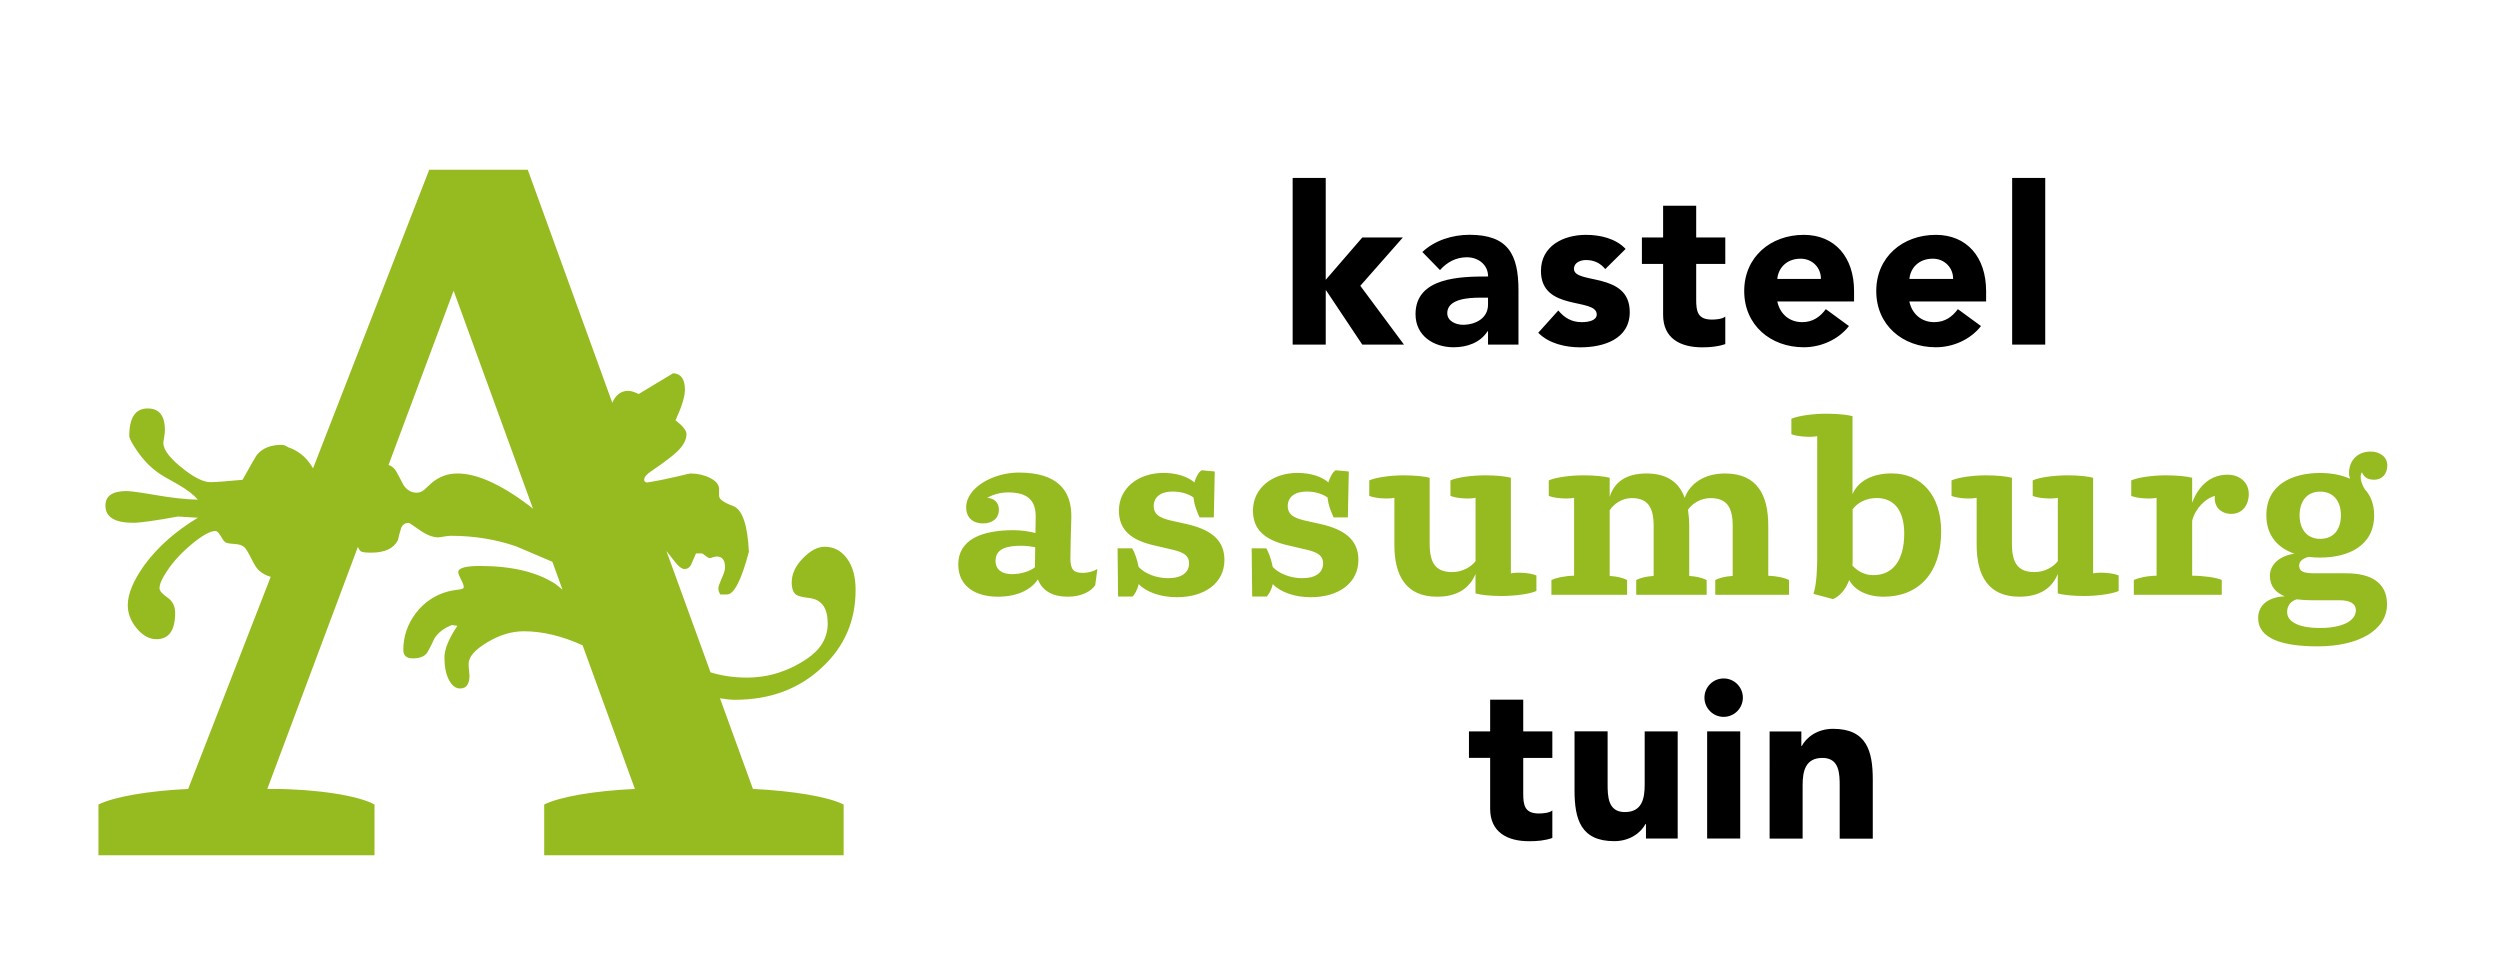 <svg xmlns="http://www.w3.org/2000/svg" xmlns:xlink="http://www.w3.org/1999/xlink" id="Laag_1" x="0px" y="0px" viewBox="0 0 351.39 137.4" style="enable-background:new 0 0 351.39 137.4;" xml:space="preserve"><style type="text/css">	.st0{fill:#95BB20;}</style><path class="st0" d="M323.22,72.42c0-1.88,0.97-3.32,2.89-3.32c1.95,0,2.92,1.44,2.92,3.32c0,1.88-0.91,3.32-2.92,3.32 C324.19,75.74,323.22,74.3,323.22,72.42 M321.47,86.02c0-0.87,0.47-1.51,1.34-1.78c0.64,0.07,1.38,0.13,2.08,0.13h3.96 c1.41,0,2.28,0.44,2.28,1.41c0,1.51-1.95,2.49-5.07,2.49C323.45,88.27,321.47,87.56,321.47,86.02 M325.77,90.85 c5.74,0,9.74-2.28,9.74-5.91c0-3.06-2.28-4.36-5.71-4.36h-4.53c-1.48,0-2.11-0.27-2.11-1.07c0-0.64,0.54-1.04,1.34-1.24 c0.5,0.07,1.07,0.1,1.61,0.1c3.86,0,7.59-1.58,7.59-5.94c0-1.58-0.5-2.79-1.31-3.66c-0.67-1.04-0.7-2.08-0.4-2.38 c0.27,0.6,0.7,1.04,1.71,1.04c1.14,0,1.85-0.84,1.85-2.01c0-1.21-1.07-1.95-2.32-1.95c-1.85,0-3.02,1.21-3.06,2.95 c0,0.34,0.07,0.64,0.13,0.87c-1.24-0.57-2.72-0.81-4.2-0.81c-3.83,0-7.55,1.58-7.55,5.94c0,2.96,1.71,4.63,3.96,5.41 c-1.75,0.2-3.46,1.31-3.46,3.09c0,1.51,0.84,2.38,2.08,2.89c-1.95,0.1-3.73,0.97-3.73,3.09C317.41,89.74,320.73,90.85,325.77,90.85  M299.92,81.52v2.08h12.36v-2.08c-0.7-0.34-2.59-0.6-4.13-0.6h-0.03v-7.72c0.44-1.78,1.98-3.22,3.19-3.49 c-0.17,1.58,0.91,2.52,2.32,2.52c1.44,0,2.45-1.11,2.45-2.82c0-1.54-1.21-2.69-2.99-2.69c-2.65,0-4.23,1.91-4.97,3.96v-3.53 c-0.77-0.2-2.15-0.34-3.69-0.34c-1.81,0-3.86,0.27-4.87,0.71v2.18c0.77,0.34,2.65,0.47,3.56,0.27v10.95 C301.69,80.95,300.59,81.22,299.92,81.52 M283.83,83.87c2.79,0,4.57-1.14,5.4-3.19v2.72c0.74,0.23,2.15,0.37,3.69,0.37 c1.81,0,3.89-0.27,4.87-0.7v-2.18c-0.77-0.37-2.69-0.5-3.59-0.3V67.15c-0.74-0.2-2.05-0.34-3.59-0.34c-1.81,0-3.93,0.27-4.9,0.71 v2.18c0.81,0.34,2.59,0.47,3.53,0.27v8.9c-0.64,0.84-1.88,1.54-3.26,1.54c-2.22,0-3.19-1.11-3.19-3.96v-9.3 c-0.74-0.2-2.15-0.34-3.69-0.34c-1.75,0-3.79,0.27-4.8,0.71v2.18c0.81,0.34,2.58,0.47,3.53,0.27v6.55 C277.82,80.91,279.47,83.87,283.83,83.87 M260.37,79.5c0-0.23,0.03-0.44,0.03-0.67v-7.25c0.67-0.91,1.88-1.58,3.39-1.58 c2.22,0,3.86,1.48,3.86,5c0,3.73-1.58,5.84-4.33,5.84C262.01,80.85,261.04,80.21,260.37,79.5 M254.89,83.47l2.75,0.74 c1.01-0.44,1.81-1.41,2.28-2.69c0.7,1.38,2.45,2.35,4.83,2.35c4.87,0,8.09-3.26,8.09-9.17c0-5.04-2.75-8.16-6.95-8.16 c-2.95,0-4.8,1.24-5.51,2.92V58.49c-0.74-0.2-2.15-0.34-3.69-0.34c-1.81,0-3.83,0.27-4.9,0.7v2.18c0.81,0.34,2.72,0.47,3.63,0.27 v16.99C255.43,79.74,255.33,82.26,254.89,83.47 M218.06,81.52v2.08h10.64v-2.08c-0.54-0.27-1.34-0.5-2.45-0.57v-9.23 c0.57-0.87,1.71-1.71,3.09-1.71c2.22,0,3.09,1.24,3.09,3.89v7.05c-1.11,0.07-1.91,0.3-2.45,0.57v2.08h9.9v-2.08 c-0.57-0.27-1.38-0.5-2.45-0.57V73.9c0-0.77-0.07-1.54-0.17-2.25c0.54-0.84,1.78-1.64,3.16-1.64c2.25,0,3.12,1.24,3.12,3.89v7.05 c-1.11,0.07-1.91,0.3-2.45,0.57v2.08h10.37v-2.08c-0.6-0.3-1.61-0.54-2.92-0.6V73.9c0-4.36-1.58-7.35-6.08-7.35 c-2.89,0-4.9,1.38-5.67,3.42c-0.77-2.15-2.45-3.42-5.37-3.42c-2.89,0-4.53,1.24-5.17,3.29v-2.69c-0.77-0.2-2.15-0.34-3.69-0.34 c-1.81,0-3.86,0.27-4.87,0.71v2.18c0.77,0.34,2.65,0.47,3.56,0.27v10.95C219.84,80.95,218.73,81.22,218.06,81.52 M201.98,83.87 c2.79,0,4.57-1.14,5.41-3.19v2.72c0.74,0.23,2.15,0.37,3.69,0.37c1.81,0,3.89-0.27,4.87-0.7v-2.18c-0.77-0.37-2.69-0.5-3.59-0.3 V67.15c-0.74-0.2-2.05-0.34-3.59-0.34c-1.81,0-3.93,0.27-4.9,0.71v2.18c0.81,0.34,2.59,0.47,3.53,0.27v8.9 c-0.64,0.84-1.88,1.54-3.26,1.54c-2.22,0-3.19-1.11-3.19-3.96v-9.3c-0.74-0.2-2.15-0.34-3.69-0.34c-1.75,0-3.79,0.27-4.8,0.71v2.18 c0.81,0.34,2.59,0.47,3.53,0.27v6.55C195.97,80.91,197.62,83.87,201.98,83.87 M184.25,83.94c3.89,0,6.68-1.98,6.68-5.24 c0-2.92-2.08-4.3-5.3-5.04l-1.68-0.37c-1.58-0.34-2.95-0.7-2.95-2.15c0-1.24,0.94-2.05,2.65-2.05c1.24,0,2.25,0.34,2.95,0.84 c0.1,1.14,0.54,2.08,0.84,2.79h2.01l0.13-6.45l-1.85-0.17c-0.34,0.2-0.77,0.84-1.01,1.71c-0.91-0.81-2.52-1.34-4.33-1.34 c-3.53,0-6.28,2.11-6.28,5.3c0,2.72,1.71,4.16,5,4.9l2.01,0.47c1.71,0.37,2.85,0.74,2.85,2.05c0,1.24-0.97,2.08-2.95,2.08 c-1.68,0-3.29-0.67-4.13-1.58c-0.2-1.04-0.57-2.08-0.91-2.62h-2.05l0.07,6.78h2.05c0.27-0.3,0.7-0.97,0.84-1.75 C180.02,83.26,182,83.94,184.25,83.94 M165.42,83.94c3.9,0,6.68-1.98,6.68-5.24c0-2.92-2.08-4.3-5.3-5.04l-1.68-0.37 c-1.58-0.34-2.96-0.7-2.96-2.15c0-1.24,0.94-2.05,2.65-2.05c1.24,0,2.25,0.34,2.95,0.84c0.1,1.14,0.54,2.08,0.84,2.79h2.01 l0.13-6.45l-1.85-0.17c-0.34,0.2-0.77,0.84-1.01,1.71c-0.91-0.81-2.52-1.34-4.33-1.34c-3.53,0-6.28,2.11-6.28,5.3 c0,2.72,1.71,4.16,5,4.9l2.01,0.47c1.71,0.37,2.85,0.74,2.85,2.05c0,1.24-0.97,2.08-2.96,2.08c-1.68,0-3.29-0.67-4.13-1.58 c-0.2-1.04-0.57-2.08-0.91-2.62h-2.05l0.07,6.78h2.05c0.27-0.3,0.7-0.97,0.84-1.75C161.19,83.26,163.17,83.94,165.42,83.94  M139.93,78.83c0-1.71,1.58-2.12,3.59-2.12c0.74,0,1.41,0.1,1.98,0.2l-0.03,2.82c-0.6,0.5-1.88,0.97-3.19,0.97 C140.88,80.71,139.93,80.11,139.93,78.83 M140.27,83.87c2.92,0,4.8-1.14,5.61-2.45c0.67,1.78,2.28,2.45,4.2,2.45 c2.08,0,3.32-0.84,3.86-1.61l0.3-2.28c-0.5,0.3-1.18,0.54-2.08,0.54c-1.17,0-1.71-0.4-1.71-1.98c0-1.04,0.07-3.83,0.13-5.74 c0.1-3.93-2.01-6.38-7.39-6.38c-3.53,0-7.39,2.08-7.39,4.9c0,1.44,0.97,2.25,2.35,2.25c1.38,0,2.25-0.74,2.25-1.95 c0-1.07-0.77-1.61-1.64-1.64c0.74-0.44,1.75-0.77,2.95-0.77c2.79,0,3.9,1.17,3.86,3.49l-0.03,2.22c-0.84-0.23-2.08-0.4-3.09-0.4 c-4.5,0-7.76,1.34-7.76,4.83C134.7,82.52,137.25,83.87,140.27,83.87"></path><path d="M282.82,48.44h4.65V25.01h-4.65V48.44z M268.38,39.21c0.12-1.46,1.24-2.85,3.29-2.85c1.67,0,2.88,1.3,2.85,2.85H268.38z  M275.19,43.45c-0.77,1.05-1.8,1.83-3.32,1.83c-1.8,0-3.13-1.15-3.5-2.91h10.79v-1.46c0-4.8-2.73-7.9-7.07-7.9 c-4.65,0-8.37,3.1-8.37,7.9c0,4.8,3.72,7.9,8.37,7.9c2.42,0,4.87-1.08,6.35-2.98L275.19,43.45z M249.81,39.21 c0.12-1.46,1.24-2.85,3.28-2.85c1.67,0,2.88,1.3,2.85,2.85H249.81z M256.63,43.45c-0.77,1.05-1.8,1.83-3.32,1.83 c-1.8,0-3.13-1.15-3.5-2.91h10.79v-1.46c0-4.8-2.73-7.9-7.07-7.9c-4.65,0-8.37,3.1-8.37,7.9c0,4.8,3.72,7.9,8.37,7.9 c2.42,0,4.87-1.08,6.35-2.98L256.63,43.45z M242.5,33.38h-4.09v-4.46h-4.65v4.46h-2.98v3.72h2.98v7.16c0,3.28,2.39,4.56,5.49,4.56 c1.08,0,2.23-0.09,3.25-0.46v-3.87c-0.4,0.37-1.4,0.43-1.89,0.43c-2.01,0-2.2-1.18-2.2-2.79V37.1h4.09V33.38z M228.49,34.99 c-1.4-1.49-3.6-1.98-5.58-1.98c-3.16,0-6.32,1.55-6.32,5.08c0,5.73,7.84,3.69,7.84,6.11c0,0.81-1.05,1.08-2.11,1.08 c-1.4,0-2.42-0.59-3.29-1.64l-2.82,3.13c1.49,1.52,3.81,2.05,5.92,2.05c3.22,0,6.94-1.12,6.94-4.96c0-5.73-7.84-3.84-7.84-6.07 c0-0.9,0.93-1.24,1.7-1.24c1.12,0,2.01,0.43,2.7,1.27L228.49,34.99z M209.15,41.84v0.99c0,1.86-1.7,2.82-3.53,2.82 c-1.02,0-2.2-0.53-2.2-1.64c0-2.05,3.16-2.17,4.59-2.17H209.15z M209.15,48.44h4.28v-7.66c0-5.02-1.46-7.78-6.88-7.78 c-2.45,0-4.93,0.81-6.63,2.42l2.48,2.54c0.99-1.12,2.26-1.8,3.78-1.8c1.61,0,2.98,1.05,2.98,2.7c-3.87,0-10.2,0.09-10.2,5.3 c0,3.04,2.54,4.65,5.36,4.65c1.89,0,3.75-0.65,4.77-2.26h0.06V48.44z M181.69,48.44h4.65v-7.62h0.06l5.08,7.62h5.86l-6.14-8.27 l5.98-6.79h-5.7l-5.14,5.95V25.01h-4.65V48.44z"></path><path class="st0" d="M63.76,40.86l11.16,30.65c-0.19-0.15-0.35-0.3-0.54-0.44c-4-3.01-7.36-4.52-10.08-4.52 c-1.4,0-2.62,0.46-3.69,1.38c-0.29,0.29-0.61,0.59-0.94,0.88c-0.33,0.29-0.7,0.44-1.1,0.44c-0.77,0-1.4-0.37-1.87-1.1 c-0.33-0.66-0.68-1.31-1.05-1.96c-0.24-0.42-0.6-0.69-1.04-0.84L63.76,40.86z M120.26,82.91c0-1.84-0.4-3.31-1.21-4.41 c-0.81-1.1-1.85-1.65-3.14-1.65c-0.99,0-2.01,0.54-3.06,1.62c-1.05,1.08-1.57,2.21-1.57,3.39c0,0.88,0.22,1.47,0.66,1.76 c0.29,0.18,0.92,0.33,1.87,0.44c1.69,0.22,2.53,1.41,2.53,3.58c0,1.98-0.97,3.64-2.92,4.96c-2.61,1.76-5.42,2.64-8.43,2.64 c-1.85,0-3.55-0.25-5.12-0.74l-6.2-17.05c0.38,0.48,0.76,0.96,1.13,1.43c0.55,0.74,1.03,1.1,1.43,1.1c0.37,0,0.66-0.18,0.88-0.55 c0.04-0.11,0.28-0.66,0.72-1.65h0.77c0.11,0,0.29,0.11,0.55,0.33c0.26,0.22,0.46,0.33,0.61,0.33c0.07,0,0.22-0.04,0.44-0.11 c0.22-0.07,0.4-0.11,0.55-0.11c0.77,0,1.16,0.51,1.16,1.54c0,0.33-0.15,0.85-0.47,1.54c-0.31,0.7-0.47,1.16-0.47,1.38 c0,0.29,0.09,0.59,0.27,0.88h0.94c0.99,0,2.02-2,3.08-6c-0.18-3.82-0.93-5.97-2.23-6.44c-1.3-0.48-1.96-0.95-1.96-1.43v-0.94 c0-0.62-0.42-1.15-1.27-1.57c-0.84-0.42-1.76-0.63-2.75-0.63c-0.11,0-0.75,0.15-1.93,0.44c-1.39,0.33-2.79,0.61-4.19,0.83 c-0.26-0.04-0.39-0.17-0.39-0.38c0-0.37,0.33-0.77,0.99-1.21c1.84-1.25,3.05-2.17,3.64-2.75c0.88-0.84,1.32-1.67,1.32-2.48 c0-0.48-0.51-1.12-1.54-1.93c0.88-1.91,1.32-3.34,1.32-4.3c0-1.47-0.55-2.24-1.65-2.31l-4.85,2.92c-0.59-0.29-1.08-0.44-1.49-0.44 c-1,0-1.73,0.56-2.22,1.67L74.18,23.86H60.33L44,65.83c-0.07-0.11-0.14-0.24-0.2-0.33c-0.81-1.29-1.91-2.17-3.31-2.64 c-0.29-0.22-0.61-0.33-0.94-0.33c-1.51,0-2.64,0.46-3.42,1.38c-0.15,0.19-0.83,1.36-2.04,3.53c-2.35,0.22-3.86,0.33-4.52,0.33 c-0.88,0-2.04-0.53-3.47-1.6c-2.09-1.58-3.14-2.88-3.14-3.91c0-0.11,0.04-0.37,0.11-0.77c0.07-0.4,0.11-0.75,0.11-1.05 c0-2.02-0.81-3.03-2.42-3.03c-1.72,0-2.59,1.29-2.59,3.85c0,0.33,0.35,1.01,1.05,2.04c0.85,1.25,1.82,2.28,2.92,3.08 c0.33,0.26,1.32,0.85,2.97,1.76c1.21,0.7,2.11,1.4,2.7,2.09c-1.73-0.04-3.73-0.26-6-0.66c-2.17-0.37-3.51-0.55-4.02-0.55 c-1.98,0-2.97,0.68-2.97,2.04c0,1.62,1.3,2.42,3.91,2.42c0.95,0,3.05-0.29,6.28-0.88l2.81,0.17c-3.12,1.87-5.62,4.08-7.49,6.61 c-1.58,2.2-2.37,4.1-2.37,5.67c0,1.18,0.42,2.27,1.27,3.28c0.85,1.01,1.76,1.51,2.75,1.51c1.76,0,2.64-1.23,2.64-3.69 c0-0.96-0.37-1.68-1.1-2.18c-0.73-0.5-1.1-0.93-1.1-1.29c0-0.59,0.37-1.41,1.1-2.48c0.85-1.29,2-2.53,3.47-3.75 c1.47-1.21,2.57-1.82,3.31-1.82c0.18,0,0.4,0.2,0.66,0.61c0.29,0.51,0.52,0.84,0.69,0.96c0.17,0.13,0.58,0.21,1.24,0.25 c0.66,0.04,1.13,0.18,1.4,0.41c0.28,0.24,0.61,0.78,1.02,1.62c0.41,0.85,0.77,1.41,1.1,1.71c0.44,0.4,0.99,0.7,1.64,0.89 l-11.6,29.81c-5.62,0.27-10.42,1.1-12.61,2.19v7.13h38.8v-7.13c-2.19-1.23-8.09-2.19-14.39-2.19h-0.68L50.3,76.88 c0.15,0.3,0.27,0.5,0.37,0.58c0.17,0.15,0.67,0.22,1.51,0.22c1.91,0,3.16-0.59,3.75-1.76c0.11-0.51,0.24-1.01,0.39-1.49 c0.15-0.62,0.53-0.94,1.16-0.94c0.04,0,0.54,0.34,1.51,1.02c0.97,0.68,1.84,1.02,2.62,1.02c0.11,0,0.37-0.04,0.77-0.11 c0.4-0.07,0.73-0.11,0.99-0.11c3.23,0,6.3,0.49,9.2,1.49c1.65,0.7,3.29,1.4,4.9,2.09c0.06,0.02,0.11,0.05,0.17,0.07l1.42,3.91 c-0.55-0.45-0.9-0.72-0.99-0.79c-2.61-1.69-6.15-2.53-10.63-2.53c-2.02,0-3.03,0.29-3.03,0.88c0,0.18,0.13,0.52,0.39,1.02 c0.26,0.5,0.39,0.85,0.39,1.07c0,0.19-0.2,0.29-0.61,0.33c-0.77,0.11-1.3,0.2-1.6,0.28c-1.87,0.51-3.39,1.54-4.55,3.08 c-1.16,1.54-1.74,3.25-1.74,5.12c0,0.81,0.44,1.21,1.32,1.21c1.07,0,1.77-0.31,2.12-0.94c0.35-0.62,0.65-1.23,0.91-1.82 c0.51-0.84,1.34-1.49,2.48-1.93l0.77,0.11c-1.21,1.8-1.82,3.29-1.82,4.46c0,1.28,0.21,2.33,0.63,3.14c0.42,0.81,0.94,1.21,1.57,1.21 c0.88,0,1.32-0.61,1.32-1.82c0-0.07-0.02-0.29-0.06-0.66c-0.04-0.37-0.06-0.7-0.06-0.99c0-0.96,0.86-1.96,2.59-3 c1.73-1.05,3.45-1.57,5.18-1.57c2.63,0,5.38,0.67,8.25,1.97l7.35,20.19c-5.76,0.27-10.56,1.1-12.75,2.19v7.13h42.09v-7.13 c-2.19-1.1-7.13-1.92-12.75-2.19l-4.63-12.74c0.86,0.14,1.56,0.21,2.08,0.21c4.96,0,9.05-1.52,12.28-4.57 C118.7,90.88,120.26,87.25,120.26,82.91"></path><g>	<path d="M248.72,117.87h4.65v-7.5c0-1.95,0.37-3.84,2.79-3.84c2.39,0,2.42,2.23,2.42,3.97v7.38h4.65v-8.31  c0-4.03-0.87-7.13-5.58-7.13c-2.26,0-3.78,1.24-4.4,2.42h-0.06v-2.05h-4.46V117.87z"></path>	<path d="M239.57,98.06c0,1.49,1.21,2.7,2.7,2.7c1.49,0,2.7-1.21,2.7-2.7s-1.21-2.7-2.7-2.7C240.78,95.36,239.57,96.57,239.57,98.06  "></path>	<rect x="239.95" y="102.8" width="4.65" height="15.06"></rect>	<path d="M235.82,102.8h-4.65v7.5c0,1.95-0.37,3.84-2.79,3.84c-2.39,0-2.42-2.23-2.42-3.97v-7.38h-4.65v8.31  c0,4.03,0.87,7.13,5.58,7.13c2.26,0,3.78-1.24,4.4-2.42h0.06v2.05h4.46V102.8z"></path>	<path d="M218.19,102.8h-4.09v-4.46h-4.65v4.46h-2.98v3.72h2.98v7.16c0,3.28,2.39,4.56,5.49,4.56c1.09,0,2.23-0.09,3.25-0.46v-3.87  c-0.4,0.37-1.4,0.43-1.89,0.43c-2.01,0-2.2-1.18-2.2-2.79v-5.02h4.09V102.8z"></path></g></svg>